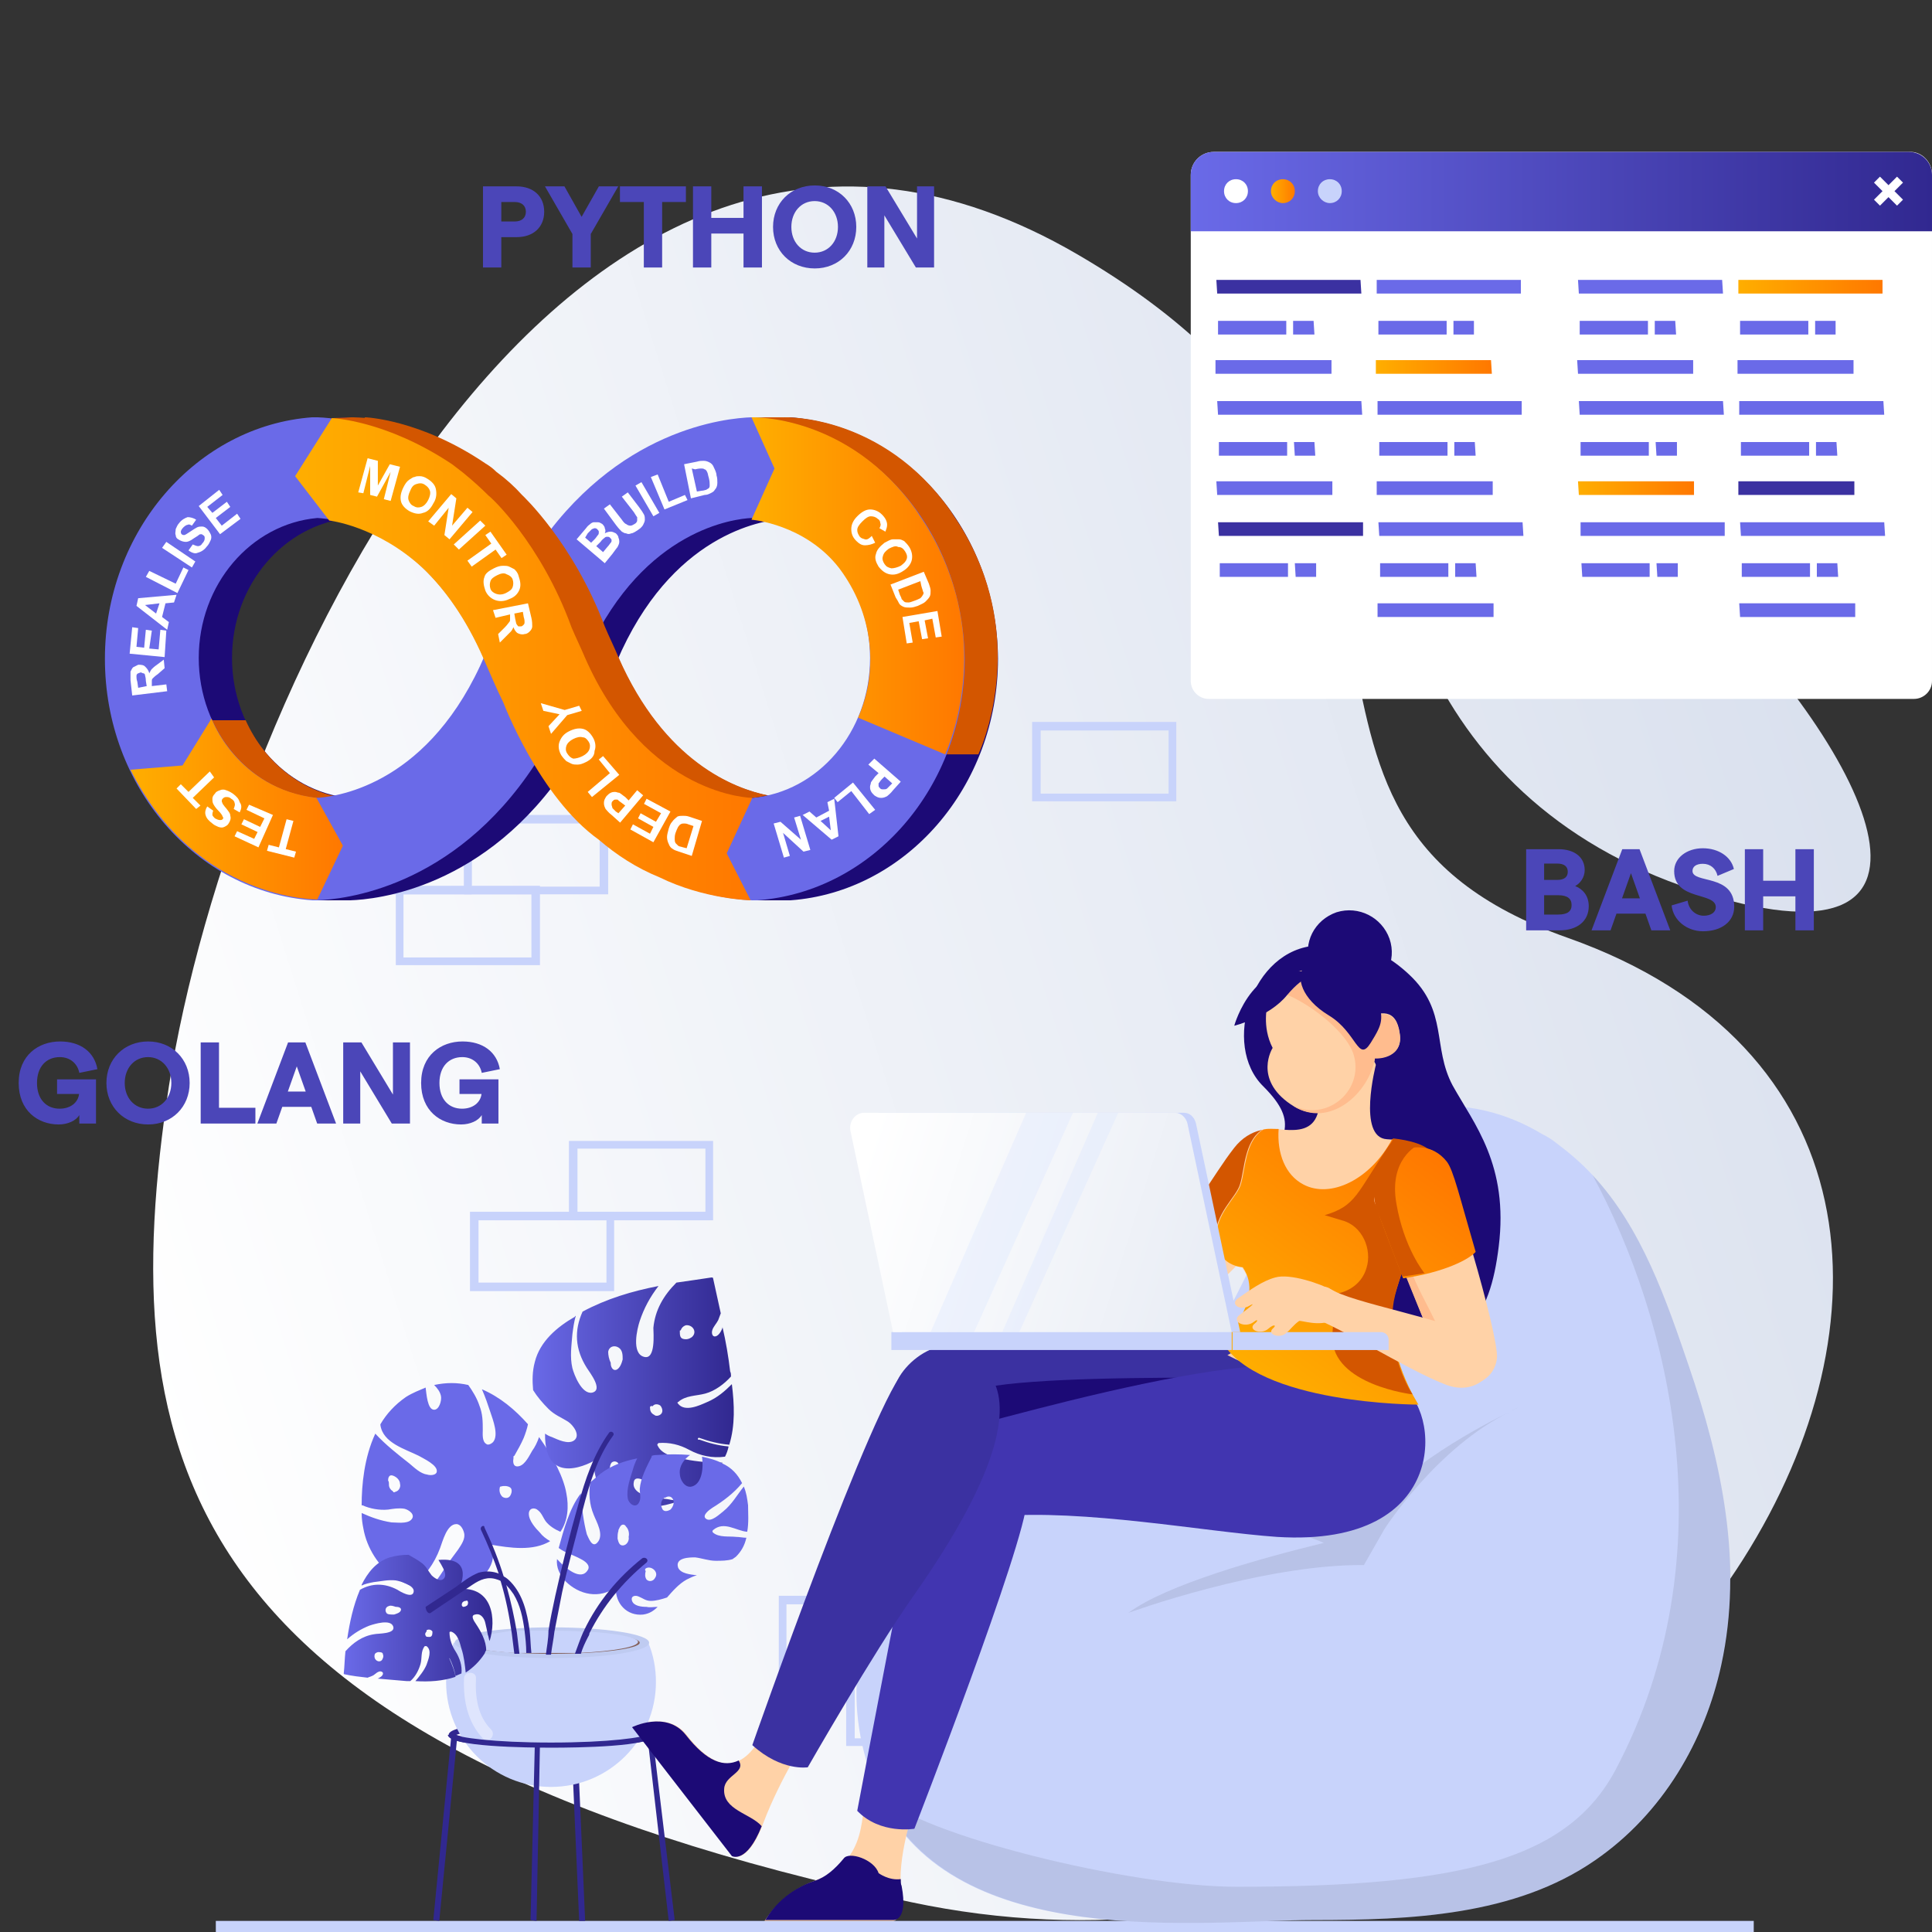 <svg width="650" height="650" viewBox="0 0 650 650" fill="none" xmlns="http://www.w3.org/2000/svg">
<rect x="0" y="0" width="650" height="650" fill="#333333" stroke="none"/>
<g clip-path="url(#clip0_1824_18720)">
<path d="M590.027 646.268H72.609V650.287H590.027V646.268Z" fill="#C8D3FB"/>
<path d="M56.822 365.482C77.485 232.553 192.849 -13.207 362.451 85.557C507.948 170.252 407.794 273.322 527.462 315.526C731.789 387.876 554.151 692.492 306.491 639.952C58.831 587.412 37.882 489.51 56.822 365.482Z" fill="url(#paint0_linear_1824_18720)"/>
<path d="M291.797 90V62.7H297.92L308.528 80.25V62.7H314.261V90H308.138L297.53 72.45V90H291.797Z" fill="#4B46B8"/>
<path d="M274.122 90.312C266.01 90.312 260.082 84.384 260.082 76.35C260.082 68.316 266.01 62.388 274.122 62.388C282.156 62.388 288.084 68.316 288.084 76.35C288.084 84.384 282.156 90.312 274.122 90.312ZM274.083 85.008C278.646 85.008 281.922 81.342 281.922 76.35C281.922 71.358 278.646 67.653 274.083 67.653C269.481 67.653 266.244 71.358 266.244 76.35C266.244 81.342 269.481 85.008 274.083 85.008Z" fill="#4B46B8"/>
<path d="M250.149 62.7H256.35V90H250.149V78.573H239.307V90H233.145V62.7H239.307V73.308H250.149V62.7Z" fill="#4B46B8"/>
<path d="M216.607 90V67.965H208.573V62.7H230.764V67.965H222.769V90H216.607Z" fill="#4B46B8"/>
<path d="M192.591 90V78.729L183.348 62.7H189.9L195.672 72.957L201.483 62.7H207.996L198.753 78.729V90H192.591Z" fill="#4B46B8"/>
<path d="M162.496 90V62.7H173.806C179.461 62.7 183.088 66.054 183.088 71.241C183.088 76.428 179.461 79.782 173.806 79.782H168.658V90H162.496ZM168.658 74.517H173.182C175.522 74.517 176.926 73.269 176.926 71.241C176.926 69.213 175.522 67.965 173.182 67.965H168.658V74.517Z" fill="#4B46B8"/>
<path d="M19.742 378.312C12.761 378.312 6.287 373.671 6.287 364.35C6.287 355.029 12.956 350.388 20.21 350.388C27.035 350.388 31.754 353.898 32.768 359.709L26.684 360.957C26.06 357.759 23.525 355.653 20.132 355.653C15.608 355.653 12.449 358.851 12.449 364.35C12.449 369.849 15.608 373.008 20.054 373.008C23.681 373.008 26.255 370.98 26.606 368.055H19.196V363.141H32.3V378H26.684V375.153C25.553 377.064 22.784 378.312 19.742 378.312ZM49.844 378.312C41.732 378.312 35.804 372.384 35.804 364.35C35.804 356.316 41.732 350.388 49.844 350.388C57.878 350.388 63.806 356.316 63.806 364.35C63.806 372.384 57.878 378.312 49.844 378.312ZM49.805 373.008C54.368 373.008 57.644 369.342 57.644 364.35C57.644 359.358 54.368 355.653 49.805 355.653C45.203 355.653 41.966 359.358 41.966 364.35C41.966 369.342 45.203 373.008 49.805 373.008ZM67.519 378V350.7H73.68V372.696H85.927V378H67.519ZM106.71 378L104.721 372.384H94.971L92.982 378H86.586L96.921 350.7H102.732L113.067 378H106.71ZM96.843 367.236H102.849L99.846 358.773L96.843 367.236ZM115.469 378V350.7H121.592L132.2 368.25V350.7H137.933V378H131.81L121.202 360.45V378H115.469ZM155.138 378.312C148.157 378.312 141.683 373.671 141.683 364.35C141.683 355.029 148.352 350.388 155.606 350.388C162.431 350.388 167.15 353.898 168.164 359.709L162.08 360.957C161.456 357.759 158.921 355.653 155.528 355.653C151.004 355.653 147.845 358.851 147.845 364.35C147.845 369.849 151.004 373.008 155.45 373.008C159.077 373.008 161.651 370.98 162.002 368.055H154.592V363.141H167.696V378H162.08V375.153C160.949 377.064 158.18 378.312 155.138 378.312Z" fill="#4B46B8"/>
<path d="M467.773 129.484C458.302 178.004 474.947 268.441 569.936 299.448C664.638 330.455 631.923 256.096 569.936 195.517C507.949 134.652 482.408 56.273 467.773 129.484Z" fill="url(#paint1_linear_1824_18720)"/>
<path d="M513.457 313V285.7H524.416C529.369 285.7 533.152 288.157 533.152 292.72C533.152 295.294 531.553 297.244 529.954 298.102C532.45 299.077 534.517 301.3 534.517 304.849C534.517 310.036 530.5 313 524.728 313H513.457ZM519.502 296.035H523.948C526.366 296.035 527.458 294.982 527.458 293.305C527.458 291.589 526.366 290.536 523.831 290.536H519.502V296.035ZM519.502 307.696H524.182C527.38 307.696 528.745 306.604 528.745 304.498C528.745 302.353 527.38 301.183 524.182 301.183H519.502V307.696ZM555.581 313L553.592 307.384H543.842L541.853 313H535.457L545.792 285.7H551.603L561.938 313H555.581ZM545.714 302.236H551.72L548.717 293.773L545.714 302.236ZM572.97 313.312C567.51 313.312 562.908 309.607 562.401 304.615L567.783 303.016C568.134 306.058 570.513 308.086 573.204 308.086C575.661 308.086 577.26 306.916 577.26 305.2C577.26 300.052 563.259 303.094 563.259 293.071C563.259 288.586 567.549 285.388 572.892 285.388C578.157 285.388 582.408 288.196 583.344 292.369L577.845 294.67C577.299 292.213 575.466 290.614 572.892 290.614C570.747 290.614 569.421 291.511 569.421 293.032C569.421 297.361 583.461 293.89 583.461 305.044C583.461 309.997 579.249 313.312 572.97 313.312ZM604.043 285.7H610.244V313H604.043V301.573H593.201V313H587.039V285.7H593.201V296.308H604.043V285.7Z" fill="#4B46B8"/>
<path d="M515.702 498.41H467.203V471.709H515.702V498.41ZM469.786 495.826H512.832V474.58H469.786V495.826Z" fill="#C8D3FB"/>
<path d="M548.991 522.239H500.492V495.538H548.991V522.239ZM503.075 519.655H546.121V498.409H503.075V519.655Z" fill="#C8D3FB"/>
<path d="M395.749 269.589H347.25V242.889H395.749V269.589ZM350.12 267.005H393.166V245.76H350.12V267.005Z" fill="#C8D3FB"/>
<path d="M310.514 563.582H262.016V536.882H310.514V563.582ZM264.598 560.998H307.645V539.753H264.598V560.998Z" fill="#C8D3FB"/>
<path d="M356.429 563.582H307.93V536.882H356.429V563.582ZM310.512 560.998H353.559V539.753H310.512V560.998Z" fill="#C8D3FB"/>
<path d="M333.473 587.411H284.688V560.711H333.186V587.411H333.473ZM287.557 584.828H330.604V563.582H287.557V584.828Z" fill="#C8D3FB"/>
<path d="M239.913 410.556H191.414V383.856H239.913V410.556ZM194.284 407.685H237.33V386.44H194.284V407.685Z" fill="#C8D3FB"/>
<path d="M206.624 434.385H158.125V407.685H206.624V434.385ZM160.995 431.514H204.041V410.556H160.995V431.514Z" fill="#C8D3FB"/>
<path d="M158.702 300.883H110.203V274.183H158.702V300.883ZM113.073 298.299H156.119V277.054H113.073V298.299Z" fill="#C8D3FB"/>
<path d="M204.616 300.883H156.117V274.183H204.616V300.883ZM158.7 298.299H201.746V277.054H158.7V298.299Z" fill="#C8D3FB"/>
<path d="M181.663 324.712H133.164V298.012H181.663V324.712ZM135.747 322.129H178.793V300.883H135.747V322.129Z" fill="#C8D3FB"/>
<path d="M649.999 58.569V229.108C649.999 232.553 647.129 235.137 643.973 235.137H406.644C403.2 235.137 400.617 232.266 400.617 229.108V58.856C400.617 54.55 404.061 51.104 408.366 51.104H642.251C646.555 50.817 649.999 54.55 649.999 58.569Z" fill="white"/>
<path d="M649.999 77.805H400.617V58.856C400.617 54.55 404.061 51.105 408.366 51.105H642.251C646.555 51.105 649.999 54.55 649.999 58.856V77.805Z" fill="url(#paint2_linear_1824_18720)"/>
<path d="M443.383 64.311C443.383 62.015 445.105 60.292 447.4 60.292C449.696 60.292 451.418 62.015 451.418 64.311C451.418 66.608 449.696 68.331 447.4 68.331C445.392 68.331 443.383 66.608 443.383 64.311Z" fill="#C8D3FB"/>
<path d="M427.594 64.311C427.594 62.015 429.316 60.292 431.611 60.292C433.907 60.292 435.629 62.015 435.629 64.311C435.629 66.608 433.907 68.331 431.611 68.331C429.603 68.331 427.594 66.608 427.594 64.311Z" fill="url(#paint3_linear_1824_18720)"/>
<path d="M411.812 64.311C411.812 62.015 413.534 60.292 415.83 60.292C418.126 60.292 419.848 62.015 419.848 64.311C419.848 66.608 418.126 68.331 415.83 68.331C413.534 68.331 411.812 66.608 411.812 64.311Z" fill="white"/>
<path d="M630.484 61.44L632.493 59.431L635.363 62.302L638.233 59.431L640.242 61.44L637.372 64.311L640.242 67.182L638.233 69.192L635.363 66.321L632.493 69.192L630.484 67.182L633.354 64.311L630.484 61.44Z" fill="white"/>
<path d="M502.49 207.575V202.981H463.461V207.575H502.49Z" fill="#6A6AE8"/>
<path d="M433.333 194.082V189.488H410.375V194.082H433.333Z" fill="#6A6AE8"/>
<path d="M458.583 180.301V175.707H409.797L410.084 180.301H458.583Z" fill="#3B31A1"/>
<path d="M448.255 166.519V161.926H409.227L409.514 166.519H448.255Z" fill="#6A6AE8"/>
<path d="M442.799 194.082V189.488H435.625L435.912 194.082H442.799Z" fill="#6A6AE8"/>
<path d="M487.278 194.082V189.488H464.32V194.082H487.278Z" fill="#6A6AE8"/>
<path d="M512.536 180.301L512.249 175.707H463.75L464.037 180.301H512.536Z" fill="#6A6AE8"/>
<path d="M502.208 166.519V161.926H463.18V166.519H502.208Z" fill="#6A6AE8"/>
<path d="M496.753 194.082L496.466 189.488H489.578V194.082H496.753Z" fill="#6A6AE8"/>
<path d="M433.044 153.313V148.72H410.086V153.313H433.044Z" fill="#6A6AE8"/>
<path d="M458.294 139.532L458.007 134.938H409.508L409.795 139.532H458.294Z" fill="#6A6AE8"/>
<path d="M447.966 125.751V121.157H408.938V125.751H447.966Z" fill="#6A6AE8"/>
<path d="M442.51 153.313L442.223 148.72H435.336L435.623 153.313H442.51Z" fill="#6A6AE8"/>
<path d="M486.997 153.313V148.72H464.039V153.313H486.997Z" fill="#6A6AE8"/>
<path d="M511.96 139.532V134.938H463.461V139.532H511.96Z" fill="#6A6AE8"/>
<path d="M501.919 125.751L501.632 121.157H462.891V125.751H501.919Z" fill="url(#paint4_linear_1824_18720)"/>
<path d="M496.463 153.313L496.176 148.72H489.289V153.313H496.463Z" fill="#6A6AE8"/>
<path d="M432.755 112.545V107.951H409.797V112.545H432.755Z" fill="#6A6AE8"/>
<path d="M458.012 98.764L457.725 94.17H409.227L409.514 98.764H458.012Z" fill="#3B31A1"/>
<path d="M442.229 112.545L441.942 107.951H435.055V112.545H442.229Z" fill="#6A6AE8"/>
<path d="M486.708 112.545V107.951H463.75V112.545H486.708Z" fill="#6A6AE8"/>
<path d="M511.679 98.764V94.17H463.18V98.764H511.679Z" fill="#6A6AE8"/>
<path d="M495.887 112.545V107.951H489V112.545H495.887Z" fill="#6A6AE8"/>
<path d="M624.169 207.575V202.981H585.141L585.428 207.575H624.169Z" fill="#6A6AE8"/>
<path d="M555.005 194.082V189.488H532.047L532.334 194.082H555.005Z" fill="#6A6AE8"/>
<path d="M580.264 180.301V175.707H531.766V180.301H580.264Z" fill="#6A6AE8"/>
<path d="M569.927 166.519V161.926H530.898L531.185 166.519H569.927Z" fill="url(#paint5_linear_1824_18720)"/>
<path d="M564.479 194.082V189.488H557.305L557.592 194.082H564.479Z" fill="#6A6AE8"/>
<path d="M608.958 194.082V189.488H586V194.082H608.958Z" fill="#6A6AE8"/>
<path d="M634.216 180.301L633.929 175.707H585.43L585.717 180.301H634.216Z" fill="#6A6AE8"/>
<path d="M623.88 166.519V161.926H584.852V166.519H623.88Z" fill="#3B31A1"/>
<path d="M618.432 194.082L618.145 189.488H611.258V194.082H618.432Z" fill="#6A6AE8"/>
<path d="M554.724 153.313V148.72H531.766V153.313H554.724Z" fill="#6A6AE8"/>
<path d="M579.973 139.532L579.686 134.938H531.188L531.474 139.532H579.973Z" fill="#6A6AE8"/>
<path d="M569.646 125.751V121.157H530.617L530.904 125.751H569.646Z" fill="#6A6AE8"/>
<path d="M564.19 153.313V148.72H557.016L557.303 153.313H564.19Z" fill="#6A6AE8"/>
<path d="M608.669 153.313V148.72H585.711V153.313H608.669Z" fill="#6A6AE8"/>
<path d="M633.926 139.532L633.64 134.938H585.141V139.532H633.926Z" fill="#6A6AE8"/>
<path d="M623.599 125.751V121.157H584.57V125.751H623.599Z" fill="#6A6AE8"/>
<path d="M618.143 153.313L617.856 148.72H610.969V153.313H618.143Z" fill="#6A6AE8"/>
<path d="M554.435 112.545V107.951H531.477V112.545H554.435Z" fill="#6A6AE8"/>
<path d="M579.684 98.764L579.397 94.17H530.898L531.185 98.764H579.684Z" fill="#6A6AE8"/>
<path d="M563.901 112.545L563.614 107.951H556.727V112.545H563.901Z" fill="#6A6AE8"/>
<path d="M608.388 112.545V107.951H585.43V112.545H608.388Z" fill="#6A6AE8"/>
<path d="M633.35 98.764V94.17H584.852V98.764H633.35Z" fill="url(#paint6_linear_1824_18720)"/>
<path d="M617.567 112.545V107.951H610.68V112.545H617.567Z" fill="#6A6AE8"/>
<path d="M194.856 646.267H196.865L194.282 586.837L192.273 587.124L194.856 646.267Z" fill="#312890"/>
<path d="M150.945 583.679C150.945 579.659 177.347 579.372 185.382 579.372C193.418 579.372 219.819 579.659 219.819 583.679C219.819 587.698 193.418 587.985 185.382 587.985C177.347 587.985 150.945 587.698 150.945 583.679ZM185.669 581.095C167.877 581.095 156.398 582.53 153.528 583.679C156.398 584.827 167.877 586.263 185.669 586.263C203.462 586.263 214.941 584.827 217.811 583.679C214.941 582.53 203.462 581.095 185.669 581.095Z" fill="#312890"/>
<path d="M218.099 552.672C219.821 556.691 220.682 561.285 220.682 565.879C220.682 585.402 204.898 601.192 185.384 601.192C165.87 601.192 150.086 585.402 150.086 565.879C150.086 561.285 150.947 556.691 152.669 552.672H218.099Z" fill="#C8D3FB"/>
<path d="M152.953 552.672C152.953 555.543 167.589 557.84 185.668 557.84C203.748 557.84 218.384 555.543 218.384 552.672C218.384 549.801 203.748 547.504 185.668 547.504C167.589 547.504 152.953 549.801 152.953 552.672Z" fill="#BFCBF1"/>
<path d="M156.109 552.672C156.109 554.682 169.31 556.404 185.668 556.404C202.025 556.404 215.226 554.682 215.226 552.672C215.226 550.662 202.025 548.939 185.668 548.939C169.31 548.939 156.109 550.662 156.109 552.672Z" fill="#835F59"/>
<path opacity="0.42" d="M156.113 564.73C156.113 562.146 160.418 562.146 160.131 564.73C159.844 571.046 160.705 577.362 165.296 581.956C167.018 583.966 164.148 586.837 162.426 584.827C157.261 579.372 155.826 571.907 156.113 564.73Z" fill="white"/>
<path d="M185.667 587.985C193.703 587.985 220.104 587.698 220.104 583.679H218.096C218.096 583.392 218.096 583.392 218.096 583.392C216.948 584.54 204.895 586.263 185.38 586.263C165.866 586.263 153.813 584.54 152.665 583.392V583.679H150.656C150.943 587.698 177.345 587.985 185.667 587.985Z" fill="#312890"/>
<path d="M224.987 646.267L226.996 645.98L219.534 583.966L217.812 584.253L224.987 646.267Z" fill="#312890"/>
<path d="M147.79 646.267L153.817 584.54L151.808 584.253L145.781 645.98L147.79 646.267Z" fill="#312890"/>
<path d="M180.509 646.267L181.657 587.124L179.935 586.837L178.5 645.98L180.509 646.267Z" fill="#312890"/>
<path d="M156.109 552.672C156.109 554.107 163.284 555.543 173.328 556.117C173.902 556.117 174.476 556.117 175.05 556.117C175.911 556.117 176.772 556.117 177.633 556.117C178.207 556.117 178.78 556.117 179.354 556.117C180.789 556.117 181.937 556.117 183.372 556.117C183.946 556.117 184.52 556.117 185.094 556.117C187.964 556.117 190.546 556.117 192.842 556.117C193.416 556.117 193.99 556.117 194.851 556.117C206.33 555.543 214.652 554.107 214.652 552.385C214.652 550.949 207.765 549.514 197.721 548.939C197.147 548.939 196.286 548.939 195.712 548.939C192.842 548.652 189.399 548.652 186.242 548.652H184.52C182.511 548.652 180.502 548.652 178.493 548.652C177.92 548.652 177.346 548.652 176.772 548.652C175.911 548.652 174.763 548.652 173.902 548.652C173.328 548.652 172.754 548.652 172.18 548.652C162.71 550.088 156.109 551.236 156.109 552.672Z" fill="#C8D3FB"/>
<path d="M185.093 518.507C183.659 517.646 182.511 516.784 181.65 515.636C180.215 514.201 177.919 511.617 177.919 509.32C177.919 507.31 179.928 507.023 181.076 508.171C182.224 509.033 182.798 510.755 183.659 511.904C184.807 513.339 186.528 514.488 188.537 515.349C191.12 511.617 191.407 506.736 190.546 502.429C189.685 497.261 186.241 490.371 181.363 483.48C180.789 485.203 179.928 486.926 179.067 488.074C178.206 489.51 176.771 492.668 174.762 493.242C172.754 493.816 172.467 492.094 172.754 490.658V490.371V490.084C172.754 490.084 172.754 489.797 173.041 489.797C174.188 487.787 175.336 485.777 176.197 483.768C176.771 482.332 177.345 480.609 177.632 479.174C173.327 474.293 168.162 469.987 162.135 467.403C163.283 469.987 164.144 472.571 165.005 475.155C165.866 477.738 167.875 482.906 165.866 485.203C165.292 485.777 164.144 486.352 163.57 485.777C162.135 484.916 162.422 482.332 162.422 481.184C162.422 478.313 162.422 475.729 161.275 472.858C160.414 470.274 158.979 467.977 157.544 465.967C153.813 465.106 150.082 465.106 146.065 465.967C147.213 467.116 148.074 468.264 148.361 469.7C148.648 471.135 147.787 474.293 146.065 474.293C143.769 474.293 143.482 468.838 143.195 466.829C141.186 467.69 138.89 468.551 136.595 469.987C132.864 472.571 129.994 475.729 127.985 479.174C127.985 479.174 127.985 479.174 127.985 479.461C128.846 485.49 136.308 487.5 140.899 489.797C142.334 490.658 147.5 492.955 146.926 495.252C146.639 496.4 144.63 496.4 143.769 496.113C141.473 495.826 139.464 493.816 137.743 492.381C133.725 489.223 129.707 486.064 126.263 482.332C122.533 490.371 121.672 499.558 121.672 506.449H121.959C124.542 507.597 127.698 508.171 130.568 507.884C132.29 507.597 134.299 507.31 136.021 507.597C137.456 507.884 140.038 509.607 138.316 511.329C136.882 512.765 133.438 512.191 131.716 512.191C127.985 511.617 124.829 510.468 121.672 509.033C121.672 511.042 121.959 512.765 122.246 514.201C123.394 520.804 127.411 527.12 132.864 530.852C134.873 532.001 136.882 533.149 138.89 533.723C142.908 530.278 146.065 526.259 148.074 520.804C148.935 518.507 150.369 512.765 153.526 512.765C154.961 512.765 155.822 514.488 156.109 515.636C156.683 517.646 155.248 519.655 154.1 521.378C152.378 523.675 150.656 525.972 149.222 528.269C147.787 530.565 146.065 532.862 144.343 534.872C148.361 535.446 152.378 535.159 156.109 534.011C162.135 532.288 168.162 525.972 165.005 519.655C171.606 520.804 179.354 521.952 185.093 518.507ZM133.151 501.855C132.577 502.142 132.29 502.142 132.29 501.855L132.003 501.568C131.429 501.281 130.855 500.42 130.855 499.558C130.855 499.271 130.855 499.271 130.855 499.271C130.855 498.984 130.855 498.41 130.568 498.123C130.568 497.261 130.855 496.113 132.003 496.4C133.151 496.687 134.586 497.836 134.586 499.271C134.873 500.132 134.299 501.568 133.151 501.855ZM171.606 503.291C171.032 504.152 169.884 504.152 169.023 503.578C168.162 502.716 167.875 501.568 168.162 500.42C168.162 500.132 168.449 500.132 168.449 500.132C169.31 499.845 170.745 499.845 171.606 500.42C172.467 500.994 172.18 502.429 171.606 503.291Z" fill="#6A6AE8"/>
<path d="M235.319 483.767C238.476 484.916 241.92 485.777 245.364 486.064C247.372 479.461 247.085 472.57 246.224 465.68C243.929 467.977 241.346 470.273 237.902 471.709C235.319 472.857 230.441 475.154 228.145 472.283C227.858 471.996 227.858 471.709 228.145 471.709C230.728 469.412 234.171 469.699 237.328 468.838C240.485 467.977 243.642 465.68 245.937 463.096C245.937 462.522 245.937 461.947 245.651 461.373C245.077 456.493 244.216 451.325 243.068 446.444V446.731C242.781 447.592 241.92 449.315 240.772 449.602C239.624 449.889 239.337 448.454 239.624 447.592C239.911 446.444 241.059 445.296 241.633 444.147C241.92 443.286 242.207 442.712 242.494 441.85C241.633 437.831 240.772 434.099 239.911 430.079C239.911 429.792 239.624 429.792 239.337 429.792C235.606 430.366 231.589 430.94 227.571 431.515C223.266 435.821 220.397 440.702 219.823 446.731C219.823 448.454 220.684 457.641 216.666 456.493C212.361 455.344 214.37 447.018 215.231 444.434C216.666 440.128 218.675 436.395 221.545 432.663C212.648 434.386 204.039 436.97 196.004 441.276C193.134 447.592 193.421 453.909 197.439 460.225C198.3 461.66 203.178 467.69 199.16 468.551C195.717 469.125 193.134 462.522 192.56 460.225C191.699 456.493 192.273 452.76 192.56 449.028C192.847 446.731 193.134 444.721 193.708 442.712C193.708 442.712 193.421 442.712 193.421 442.999C187.394 446.444 181.655 451.325 179.933 458.215C179.072 461.373 179.072 464.531 179.359 467.69C180.794 469.986 182.516 471.996 184.525 474.006C186.534 476.016 188.829 476.877 191.125 478.312C192.847 479.461 195.43 482.906 193.134 484.629C191.125 486.064 187.681 484.341 185.673 483.48C184.812 483.193 184.238 482.906 183.377 482.332C183.09 501.281 199.734 491.519 199.734 491.519C199.734 509.032 217.527 509.032 228.432 505.013C227.284 504.726 226.136 504.726 224.988 504.439C222.692 504.152 220.684 503.864 218.388 503.577C216.092 503.003 212.648 501.568 213.222 498.697C213.509 496.113 216.953 498.122 218.388 498.984C222.692 501.281 227.571 503.577 232.45 503.29C233.024 503.003 233.598 502.716 233.885 502.429C237.615 499.845 240.772 496.113 243.068 492.093C238.763 492.093 234.745 491.806 230.441 490.945C227.284 490.371 222.692 489.509 221.258 486.351C220.971 486.064 221.258 485.777 221.545 485.49C225.275 485.203 228.719 486.064 231.876 487.787C235.606 489.796 239.624 490.658 243.929 490.083C244.503 488.935 244.79 488.074 245.077 486.925C245.077 486.925 245.077 486.925 245.077 486.638C241.633 486.351 238.476 485.49 235.319 484.341C234.458 484.629 234.745 483.48 235.319 483.767ZM228.719 447.879C228.719 447.592 228.719 447.592 229.006 447.592C229.293 446.731 229.867 446.157 230.728 445.87C233.024 445.583 234.745 448.167 232.737 449.889C231.876 450.463 231.015 450.75 229.867 450.463C228.719 450.176 228.719 449.028 228.719 447.879ZM207.483 494.677C206.909 495.251 205.761 495.251 205.187 494.677C204.9 494.39 204.9 494.103 205.187 493.816C205.187 493.242 205.474 492.38 205.761 492.093C206.335 491.519 207.483 491.519 208.057 492.38C208.344 493.242 208.057 494.103 207.483 494.677ZM209.492 457.354C209.205 458.502 208.631 460.225 207.483 460.799C206.048 461.373 205.474 459.651 205.474 458.789V458.502C204.9 457.354 204.613 455.918 204.613 454.77C204.9 453.047 206.622 452.473 208.057 453.334C209.492 454.196 209.492 455.918 209.492 457.354ZM222.405 475.728C221.832 476.303 220.684 476.59 220.11 476.015C218.962 475.441 218.675 474.58 218.675 473.432C218.675 473.144 219.249 472.857 219.536 473.144C220.11 472.283 221.258 472.283 222.119 472.857C222.692 473.432 223.266 474.867 222.405 475.728Z" fill="url(#paint7_linear_1824_18720)"/>
<path d="M151.233 558.127C152.094 560.137 152.955 562.146 153.242 564.156C148.938 565.592 144.346 565.879 139.754 565.592C141.189 563.869 142.624 562.146 143.485 560.137C144.059 558.414 145.494 555.256 143.485 553.82C143.485 553.82 143.198 553.82 142.911 553.82C141.476 555.543 142.05 557.84 141.476 559.849C140.902 561.859 139.754 564.156 138.033 565.592C137.746 565.592 137.172 565.592 136.885 565.592C133.441 565.304 130.284 565.017 126.84 564.73C126.84 564.73 126.84 564.73 127.127 564.73C127.701 564.443 128.849 563.869 128.849 563.008C128.849 562.433 127.988 562.146 127.414 562.433C126.554 562.72 125.98 563.582 125.119 563.869C124.545 564.156 124.258 564.156 123.684 564.443C121.101 564.156 118.518 563.869 115.935 563.295C115.648 563.295 115.648 563.008 115.648 563.008C115.935 560.424 115.935 558.127 116.222 555.543C118.805 552.672 121.962 550.375 125.98 549.801C127.127 549.514 133.154 549.801 132.293 547.217C131.432 544.633 125.98 546.356 124.258 546.93C121.388 548.078 119.092 549.514 116.796 551.524C117.657 545.781 118.805 540.327 121.101 534.872C125.119 532.575 129.423 532.575 133.728 534.872C134.589 535.446 138.893 538.03 139.18 535.446C139.467 533.436 134.876 532.001 133.154 531.713C130.571 531.426 128.275 532.001 125.693 532.288C124.258 532.575 122.823 532.862 121.675 533.436C121.675 533.436 121.675 533.436 121.675 533.149C123.684 529.129 126.554 525.397 131.145 523.962C133.154 523.387 135.163 523.1 137.459 523.1C138.893 523.962 140.615 524.823 142.05 525.971C143.485 527.12 144.059 528.555 145.207 529.991C146.068 530.852 148.364 532.575 149.512 530.852C150.372 529.417 148.938 527.407 148.364 526.258C148.077 525.684 147.79 525.397 147.503 524.823C160.13 523.675 154.39 534.584 154.39 534.584C165.869 533.723 167.017 544.92 164.721 552.098C164.434 551.524 164.434 550.662 164.147 550.088C163.86 548.652 163.573 547.217 163.286 546.069C162.999 544.633 161.852 542.623 159.843 543.198C158.121 543.485 159.556 545.494 160.13 546.356C161.852 548.94 163.573 552.098 163.573 555.256C163.286 555.543 163.286 555.83 162.999 556.404C161.278 558.988 159.269 560.998 156.686 562.72C156.399 560.137 156.112 557.266 155.251 554.682C154.677 552.672 154.103 549.801 151.807 548.94C151.52 548.94 151.233 548.94 151.233 549.227C151.233 551.524 152.094 553.82 153.242 555.543C154.677 557.84 155.538 560.424 155.251 563.008C154.677 563.295 153.816 563.582 153.242 563.869C152.955 561.859 152.094 559.562 151.233 557.84C151.807 557.553 150.946 557.84 151.233 558.127ZM127.127 555.83C126.267 556.117 125.98 556.404 125.98 557.266C125.98 558.701 127.701 559.562 128.562 558.414C128.849 557.84 129.136 557.266 128.849 556.691C128.849 555.83 127.988 555.83 127.127 555.83ZM157.26 540.039C157.547 539.465 157.547 538.891 157.26 538.604C156.973 538.317 156.973 538.604 156.686 538.604C156.112 538.604 155.825 538.891 155.538 539.178C155.251 539.752 155.251 540.327 155.825 540.614C156.399 540.614 156.973 540.327 157.26 540.039ZM132.58 543.198C133.441 542.91 134.589 542.623 134.876 541.762C135.163 540.901 134.015 540.614 133.441 540.614C133.441 540.614 133.441 540.614 133.154 540.614C132.293 540.327 131.432 540.039 130.858 540.326C129.71 540.614 129.423 541.762 129.997 542.623C130.284 543.198 131.432 543.198 132.58 543.198ZM145.207 550.375C145.494 550.088 145.494 549.227 145.494 548.94C145.207 548.365 144.346 548.078 143.772 548.365C143.485 548.365 143.485 548.652 143.485 548.94C142.911 549.514 142.911 550.088 143.485 550.662C143.772 550.662 144.92 550.949 145.207 550.375Z" fill="url(#paint8_linear_1824_18720)"/>
<path d="M251.104 517.358C249.956 517.358 248.808 517.071 247.66 517.071C245.364 516.784 241.921 517.358 239.912 515.636C239.625 515.349 239.625 515.061 239.912 514.774C243.642 511.616 247.66 515.061 251.391 515.348C251.965 512.19 251.678 509.032 251.678 506.448C251.391 504.151 251.104 502.142 250.243 500.132C247.947 503.003 246.225 506.161 243.355 508.458C242.208 509.319 239.338 512.19 237.616 511.042C235.894 509.894 238.764 507.884 239.625 507.31C243.355 505.013 246.799 502.429 249.669 498.984C248.234 496.113 246.225 493.816 243.068 492.38C241.06 491.232 238.764 490.658 236.181 490.083C236.755 493.816 236.181 499.271 232.737 500.132C230.442 500.706 228.72 497.835 228.72 495.826C228.433 493.242 230.155 490.945 232.163 489.509C228.433 489.222 224.702 489.222 221.258 489.509C220.684 489.509 220.11 489.509 219.249 489.796C219.249 489.796 219.249 489.796 219.249 490.083C217.528 493.529 215.519 497.261 215.232 500.993C215.232 502.429 215.806 504.152 214.945 505.587C213.797 507.597 211.501 505.874 211.214 504.152C210.64 500.993 212.075 497.261 212.936 494.39C213.223 493.242 213.797 491.806 214.371 490.658C210.066 491.519 205.762 492.954 202.031 495.826C200.883 496.687 199.735 497.835 198.587 498.697C198.013 502.429 198.3 506.161 199.735 509.606C200.596 511.903 203.466 516.497 200.883 519.081C199.161 520.803 198.013 517.358 197.439 516.21C196.291 511.903 195.717 507.023 195.431 502.429C193.422 505.013 191.987 508.171 190.839 511.329C189.691 514.487 188.83 517.645 187.969 520.803C190.265 522.526 192.848 523.1 195.431 524.536C196.578 525.11 198.874 526.545 197.726 528.268C195.431 532 190.265 527.694 187.395 524.536C187.108 527.407 188.256 529.704 190.265 532C194.857 536.594 201.744 538.03 207.197 534.01C206.91 539.465 210.927 543.772 216.38 543.197C218.389 542.91 219.823 542.049 221.258 540.614C220.11 540.614 218.676 540.901 217.528 540.614C215.806 540.614 213.223 540.326 212.649 538.604C212.075 536.881 213.797 536.594 214.945 537.168C216.38 537.743 217.241 538.604 218.963 538.604C220.684 538.604 222.693 538.03 224.415 537.455C226.424 535.159 228.433 532.862 231.015 531.426C232.163 530.852 233.311 530.278 234.459 529.991C232.163 529.704 229.007 529.417 228.146 527.407C226.998 523.962 232.163 523.962 233.885 523.962C236.181 524.249 238.477 525.11 240.773 525.11C242.781 525.11 244.79 525.11 246.512 524.536C246.799 524.249 247.373 523.962 247.66 523.674C249.382 521.952 250.53 519.942 251.104 517.358ZM209.492 519.942C208.344 519.942 208.057 518.794 207.77 517.645C207.77 516.784 207.77 515.923 208.057 515.061V514.774C208.344 514.2 208.631 513.339 209.205 513.052C209.779 512.765 210.353 513.052 210.64 513.626C211.501 514.487 211.788 515.923 211.501 517.071C211.788 518.22 210.927 519.942 209.492 519.942ZM222.693 507.31C222.119 506.161 222.406 504.726 223.554 503.864H223.841C224.702 503.29 225.85 503.29 226.424 504.439C226.998 505.587 226.424 507.023 225.563 507.884C224.128 508.745 222.98 508.458 222.693 507.31ZM220.397 530.852C219.823 532 218.389 532.288 217.528 531.426C216.954 530.565 216.954 529.704 217.241 528.555C216.954 528.268 216.954 527.981 217.241 527.694C218.963 526.545 221.832 528.842 220.397 530.852Z" fill="#6A6AE8"/>
<path d="M193.422 556.405C193.996 556.405 194.57 556.405 195.431 556.405C196.005 554.395 196.866 552.672 197.727 550.95C198.013 550.376 198.3 550.088 198.3 549.514C202.892 540.327 209.493 532.288 217.528 525.685C218.389 524.823 217.241 523.675 216.093 524.249C207.771 530.853 201.17 538.891 196.579 548.366C196.579 548.653 196.292 548.94 196.292 548.94C195.144 551.524 194.283 554.108 193.422 556.405Z" fill="#312890"/>
<path d="M183.664 556.691C184.238 556.691 184.812 556.691 185.386 556.691C185.673 554.107 186.247 551.523 186.534 548.939C187.395 544.633 188.256 540.039 189.117 535.732C191.125 526.545 193.708 517.358 196.004 508.171C198.3 499.27 200.883 490.37 206.335 482.906C206.909 482.044 205.474 481.183 204.9 482.044C199.735 489.222 196.865 497.835 194.569 506.161C191.699 516.209 189.117 526.545 186.821 536.881C185.96 540.9 185.099 544.92 184.525 548.652C184.525 551.523 183.951 554.107 183.664 556.691Z" fill="#312890"/>
<path d="M161.852 514.775C164.147 519.655 166.156 524.536 167.878 529.704C168.165 530.565 168.452 531.14 168.452 532.001C170.174 537.743 171.322 543.485 172.183 549.514C172.47 551.811 172.757 554.108 173.044 556.405C173.618 556.405 174.191 556.405 174.765 556.405C174.478 554.108 174.191 551.524 173.904 549.227C173.044 544.059 171.896 538.891 170.461 533.723C170.174 532.862 169.887 531.714 169.6 530.852C167.878 525.11 165.582 519.368 162.999 513.913C162.999 512.765 161.278 513.626 161.852 514.775Z" fill="#312890"/>
<path d="M144.917 542.624C149.509 539.466 154.387 536.307 158.979 533.149C161.562 531.427 164.145 530.278 167.301 531.427C167.588 531.427 167.875 531.714 168.162 531.714C169.023 532.288 169.884 532.862 170.458 533.436C171.319 534.298 172.18 535.446 172.754 536.307C175.05 540.04 175.911 544.346 176.484 548.653C176.771 550.95 177.058 553.534 177.058 556.117C177.632 556.117 178.206 556.117 178.78 556.117C178.493 553.534 178.493 551.237 178.206 548.653C177.345 542.337 175.911 536.595 171.893 532.288C171.032 531.427 170.458 530.852 169.31 530.278C168.736 529.704 167.875 529.417 167.014 529.13C165.005 528.556 162.997 528.556 160.988 529.13C158.118 530.278 155.535 532.288 153.239 534.011C149.796 536.307 146.639 538.317 143.195 540.614C143.195 541.762 144.056 543.198 144.917 542.624Z" fill="#312890"/>
<path d="M265.742 140.393C265.742 140.393 265.168 140.393 264.307 140.393C255.984 140.68 218.678 144.125 191.128 186.042C163.578 144.125 126.271 140.68 117.949 140.393H116.227C77.486 143.264 46.492 178.577 46.492 221.643C46.492 264.708 77.199 300.022 116.227 302.893H117.949C126.271 302.605 163.578 299.16 191.128 257.243C218.391 299.16 255.697 302.605 264.307 302.893H266.029C304.77 300.022 335.764 264.708 335.764 221.643C335.477 178.577 304.483 143.264 265.742 140.393ZM172.761 223.939C153.534 265.569 122.828 268.44 117.662 268.44C95.565 266.431 78.059 246.046 78.059 221.355C78.059 196.665 95.565 176.28 117.949 174.271C123.689 174.558 153.821 178.003 172.761 218.772L173.909 221.355L172.761 223.939ZM264.307 268.44C259.141 268.153 228.435 265.282 209.207 223.939L208.059 221.355L209.207 218.772C228.148 178.29 258.28 174.845 264.02 174.558C286.404 176.567 303.909 196.952 303.909 221.643C303.909 246.333 286.404 266.431 264.307 268.44Z" fill="#1C0A76"/>
<path d="M252.828 302.892H264.594L264.02 298.586L255.124 297.725L252.828 302.892Z" fill="#1C0A76"/>
<path d="M106.754 302.892H117.372L117.659 298.586L103.023 296.002L106.754 302.892Z" fill="#1C0A76"/>
<path d="M141.762 262.986L139.466 262.125C128.848 267.867 120.239 268.441 117.943 268.728C102.446 267.292 89.246 256.957 82.645 242.314H71.453V264.708L76.906 279.638C76.906 279.638 121.674 289.973 122.248 289.973C122.822 289.973 141.762 262.986 141.762 262.986Z" fill="#D35600"/>
<path d="M331.168 193.794C329.446 188.913 327.15 183.745 324.281 178.864C322.846 176.281 321.124 173.984 319.689 171.687C296.731 139.244 264.016 140.393 264.016 140.393L271.764 157.619L264.016 174.845C264.016 174.845 282.095 176.281 293.574 191.21C304.766 206.139 307.062 225.088 299.888 241.453L317.967 253.798H329.159C329.159 253.798 342.36 226.236 331.168 193.794Z" fill="#D35600"/>
<path d="M252.828 140.393H264.02L268.038 143.838L263.446 145.848L258.281 143.838L252.828 140.393Z" fill="#D35600"/>
<path d="M254.259 140.393C254.259 140.393 253.685 140.393 252.824 140.393C244.502 140.68 207.195 144.125 179.646 186.042C152.383 144.125 115.076 140.68 106.754 140.393H105.032C66.29 143.264 35.297 178.577 35.297 221.643C35.297 264.708 66.003 300.022 105.032 302.893H106.754C115.076 302.605 152.383 299.16 179.933 257.243C207.195 299.16 244.502 302.605 253.111 302.893H254.833C293.575 300.022 324.568 264.708 324.568 221.643C323.994 178.577 293.288 143.264 254.259 140.393ZM161.566 223.939C142.339 265.282 111.632 268.153 106.467 268.44C84.37 266.431 66.864 246.046 66.864 221.355C66.864 196.665 84.37 176.28 106.754 174.271C112.493 174.558 142.626 178.003 161.566 218.772L162.714 221.355L161.566 223.939ZM253.111 268.44C247.946 268.44 217.239 265.569 198.012 223.939L196.864 221.355L198.012 218.772C216.952 178.003 247.085 174.558 252.824 174.271C275.209 176.28 292.714 196.665 292.714 221.355C292.714 246.333 275.209 266.431 253.111 268.44Z" fill="#6A6AE8"/>
<path d="M258.277 267.579C255.981 268.153 253.111 268.44 253.111 268.44L246.511 272.173L234.458 278.489C234.458 278.489 233.023 291.409 233.023 293.418C233.023 293.705 233.31 294.567 233.884 295.428C233.597 295.428 233.597 295.141 233.31 295.141C229.579 293.418 225.849 291.696 222.405 289.399C218.961 287.389 215.804 284.805 212.935 282.221C202.891 275.044 194.855 263.56 189.116 253.798C183.663 244.037 180.506 235.998 180.506 235.998C178.211 231.404 175.915 226.523 173.906 221.356C167.88 207.575 160.705 197.813 153.531 190.923C138.321 176.568 121.963 174.845 121.963 174.845L110.484 159.916L122.824 140.393C122.824 140.393 141.191 140.967 163.288 155.896C164.723 156.758 165.871 157.619 167.019 158.767C170.175 161.064 173.045 163.648 175.628 166.519C175.915 166.806 192.846 182.597 203.465 210.733C204.899 214.178 206.621 217.623 208.056 221.068C223.553 256.382 247.085 265.282 258.277 267.579Z" fill="#D35600"/>
<path d="M111.633 140.68L118.233 140.393C118.233 140.393 122.251 140.393 126.269 140.967C130.286 141.541 125.121 146.422 125.121 146.422L119.955 147.857L115.363 146.422C115.363 146.422 112.781 144.986 112.207 144.412C111.92 143.838 111.633 142.689 111.633 142.689V140.68Z" fill="#D35600"/>
<path d="M253.108 268.44C253.108 268.44 217.523 268.153 196.861 221.355C195.426 217.91 193.704 214.465 192.269 211.02C181.938 182.597 165.006 167.093 164.433 166.806C161.85 164.222 158.98 161.638 155.823 159.054C154.675 158.193 153.24 157.045 152.093 156.183C129.708 141.254 111.629 140.68 111.629 140.68L99.289 160.203L110.768 175.132C110.768 175.132 126.839 176.855 142.335 191.21C149.51 198.1 156.684 207.862 162.711 221.643C165.007 226.81 167.015 231.691 169.311 236.285C169.311 236.285 181.364 268.153 201.452 282.508C207.479 287.676 214.079 291.983 221.828 295.141C237.037 302.605 252.534 302.893 252.534 302.893L244.499 287.102L253.108 268.44Z" fill="url(#paint9_linear_1824_18720)"/>
<path d="M106.467 268.441L115.363 284.519L106.754 302.606C106.754 302.606 66.003 303.18 43.906 258.966L61.412 257.531L71.169 241.74C71.169 242.027 79.778 265.283 106.467 268.441Z" fill="url(#paint10_linear_1824_18720)"/>
<path d="M319.693 193.794C317.972 188.913 315.676 183.745 312.806 178.864C311.371 176.281 309.649 173.984 308.214 171.687C285.256 139.244 252.828 140.393 252.828 140.393L260.576 157.619L252.828 174.845C252.828 174.845 270.908 176.281 282.387 191.21C293.579 206.139 295.874 225.088 288.7 241.453L317.972 253.798C317.972 253.798 331.173 226.236 319.693 193.794Z" fill="url(#paint11_linear_1824_18720)"/>
<path d="M194 181.448L197.157 177.716C197.731 176.854 198.305 176.567 198.592 176.28C198.879 175.993 199.453 175.706 199.74 175.706C200.026 175.706 200.6 175.706 201.174 175.706C201.748 175.706 202.035 175.993 202.609 176.28C202.896 176.567 203.47 177.142 203.47 177.716C203.757 178.29 203.757 178.864 203.47 179.438C204.044 179.151 204.618 178.864 205.479 178.864C206.053 178.864 206.627 179.151 207.201 179.438C207.488 179.725 208.062 180.3 208.062 180.874C208.349 181.448 208.349 182.022 208.349 182.309C208.349 182.884 208.062 183.458 207.775 184.032C207.488 184.319 206.914 185.18 206.053 186.329L203.47 189.487L194 181.448ZM196.87 180.874L198.879 182.597L200.026 181.448C200.6 180.874 200.887 180.3 201.174 180.013C201.461 179.725 201.461 179.438 201.461 178.864C201.461 178.577 201.174 178.29 200.887 178.003C200.6 177.716 200.313 177.716 200.026 177.716C199.74 177.716 199.453 178.003 199.166 178.003C198.879 178.29 198.592 178.577 197.731 179.438L196.87 180.874ZM200.6 183.745L202.896 185.755L204.331 184.032C204.905 183.458 205.192 182.884 205.479 182.597C205.766 182.309 205.766 182.022 205.766 181.735C205.766 181.448 205.479 181.161 205.192 180.874C204.905 180.587 204.618 180.587 204.331 180.587C204.044 180.587 203.757 180.587 203.47 180.874C203.183 181.161 202.609 181.448 202.035 182.309L200.6 183.745Z" fill="white"/>
<path d="M203.18 171.113L205.189 169.678L209.206 174.845C209.78 175.707 210.354 176.281 210.641 176.281C210.928 176.568 211.502 176.855 212.076 176.855C212.65 176.855 212.937 176.568 213.511 176.281C214.085 175.994 214.372 175.42 214.372 175.133C214.372 174.558 214.372 174.271 214.372 173.984C214.085 173.697 213.798 173.123 213.224 172.262L209.206 167.094L211.215 165.658L214.946 170.539C215.807 171.687 216.381 172.549 216.668 173.123C216.955 173.697 216.955 174.271 216.955 174.845C216.955 175.42 216.668 175.994 216.381 176.568C216.094 177.142 215.52 177.717 214.659 178.291C213.798 178.865 212.937 179.439 212.363 179.439C211.789 179.726 211.215 179.726 210.641 179.439C210.067 179.439 209.78 179.152 209.206 178.865C208.632 178.291 208.058 177.717 207.197 176.568L203.18 171.113Z" fill="white"/>
<path d="M219.823 173.697L213.797 163.361L215.806 162.213L221.832 172.549L219.823 173.697Z" fill="white"/>
<path d="M223.56 171.4L218.969 160.49L221.265 159.629L224.995 168.816L230.448 166.519L231.309 168.242L223.56 171.4Z" fill="white"/>
<path d="M230.156 156.184L234.461 155.322C235.322 155.035 236.183 155.035 236.757 155.035C237.618 155.035 238.192 155.322 238.766 155.609C239.339 155.896 239.913 156.471 240.2 157.332C240.487 157.906 241.061 159.055 241.061 159.916C241.348 160.777 241.348 161.639 241.348 162.5C241.348 163.361 241.061 164.222 240.487 164.797C240.2 165.371 239.626 165.658 239.053 165.945C238.479 166.232 237.905 166.519 237.044 166.519L232.452 167.668L230.156 156.184ZM232.739 157.619L234.461 165.371L236.183 165.084C236.757 165.084 237.331 164.797 237.618 164.797C237.905 164.51 238.192 164.51 238.479 164.222C238.766 163.935 238.766 163.648 238.766 163.074C238.766 162.5 238.766 161.926 238.479 160.777C238.192 159.916 238.192 159.342 237.905 158.767C237.618 158.193 237.331 157.906 237.044 157.906C236.757 157.619 236.183 157.619 235.896 157.619C235.609 157.619 235.035 157.619 233.887 157.906L232.739 157.619Z" fill="white"/>
<path d="M293.294 180.301L294.442 182.597C293.294 183.172 292.146 183.459 290.998 183.459C289.85 183.459 288.989 182.884 288.128 182.023C286.98 180.875 286.406 179.726 286.406 178.004C286.406 176.568 286.98 175.133 288.415 173.697C289.85 172.262 291.285 171.4 292.72 171.4C294.155 171.4 295.589 171.975 296.737 173.123C297.885 174.271 298.459 175.42 298.459 176.568C298.459 177.43 298.172 178.004 297.885 178.865L295.876 177.717C296.163 177.142 296.45 176.568 296.163 175.994C296.163 175.42 295.876 174.846 295.302 174.559C294.729 173.984 293.868 173.697 293.007 173.697C292.146 173.697 291.285 174.271 290.137 175.42C288.989 176.568 288.415 177.43 288.415 178.291C288.415 179.152 288.702 179.726 289.276 180.588C289.85 181.162 290.137 181.162 290.998 181.449C291.859 181.736 292.72 180.875 293.294 180.301Z" fill="white"/>
<path d="M297.593 182.597C298.741 182.022 299.602 181.448 300.463 181.448C301.037 181.448 301.898 181.448 302.472 181.448C303.046 181.448 303.619 181.735 304.193 182.022C304.767 182.597 305.341 183.171 305.915 184.032C306.776 185.468 307.063 186.903 306.776 188.339C306.489 189.774 305.341 191.21 303.906 192.071C302.185 193.219 300.75 193.507 299.315 193.219C297.88 192.932 296.732 192.071 295.584 190.636C294.723 189.2 294.149 187.764 294.723 186.329C295.01 184.893 296.158 183.745 297.593 182.597ZM299.028 184.606C297.88 185.468 297.306 186.042 297.019 187.19C296.732 188.052 297.019 188.913 297.593 189.774C298.167 190.636 298.741 190.923 299.889 191.21C300.75 191.21 301.898 190.923 303.046 190.348C304.193 189.487 304.767 188.913 305.054 188.052C305.341 187.19 305.054 186.329 304.48 185.468C303.906 184.606 303.333 184.032 302.185 184.032C301.324 183.458 300.176 184.032 299.028 184.606Z" fill="white"/>
<path d="M310.794 192.358L312.515 196.378C312.802 197.239 313.089 198.1 313.089 198.675C313.089 199.536 313.089 200.11 312.802 200.684C312.515 201.259 311.942 201.833 311.368 202.407C310.794 202.981 309.933 203.268 308.785 203.842C307.924 204.13 307.063 204.417 306.202 204.417C305.341 204.417 304.48 204.417 303.906 204.13C303.332 203.842 302.758 203.555 302.471 202.981C302.184 202.407 301.897 201.833 301.323 200.971L299.602 196.665L310.794 192.358ZM309.646 195.517L302.184 198.388L302.758 200.11C303.045 200.684 303.332 201.259 303.332 201.546C303.619 201.833 303.906 202.12 304.193 202.407C304.48 202.694 305.054 202.694 305.628 202.694C306.202 202.694 306.776 202.407 307.637 202.12C308.498 201.833 309.072 201.546 309.646 201.259C309.933 200.971 310.22 200.684 310.507 200.11C310.794 199.823 310.794 199.249 310.507 198.962C310.507 198.675 310.22 198.1 309.933 196.952L309.646 195.517Z" fill="white"/>
<path d="M303.625 207.575L315.391 205.565L316.826 214.179L314.817 214.466L313.669 208.149L311.086 208.724L312.234 214.753L310.225 215.04L309.078 209.011L305.921 209.585L307.069 216.188L305.06 216.475L303.625 207.575Z" fill="white"/>
<path d="M294.149 255.234L303.046 262.986L300.463 265.857C299.602 267.006 298.741 267.58 298.454 267.867C297.88 268.154 297.306 268.441 296.445 268.441C295.584 268.441 295.01 268.154 294.149 267.58C293.575 267.006 293.289 266.718 293.002 266.144C292.715 265.57 292.715 264.996 292.715 264.709C292.715 264.135 293.002 263.847 293.002 263.273C293.289 262.699 293.862 262.125 294.436 261.264L295.584 260.115L292.141 257.244L294.149 255.234ZM300.176 263.56L297.593 261.264L296.732 262.125C296.158 262.699 295.871 263.273 295.584 263.56C295.584 263.847 295.584 264.135 295.584 264.422C295.584 264.709 295.871 264.996 296.158 265.283C296.445 265.57 296.732 265.57 297.306 265.57C297.593 265.57 298.167 265.57 298.454 265.283C298.741 264.996 299.028 264.709 299.602 264.135L300.176 263.56Z" fill="white"/>
<path d="M286.978 263.272L294.439 272.46L292.43 273.895L286.404 266.143L281.812 269.876L280.664 268.44L286.978 263.272Z" fill="white"/>
<path d="M270.047 274.183L272.343 273.034L274.638 275.044L278.943 272.747L278.369 269.876L280.665 268.728L282.1 281.36L279.804 282.509L270.047 274.183ZM276.073 276.192L279.517 279.351L278.943 274.757L276.073 276.192Z" fill="white"/>
<path d="M269.185 274.47L272.629 285.954L270.333 286.528L263.446 280.212L265.742 287.964L263.733 288.538L260.289 277.054L262.585 276.479L269.472 282.509L267.176 275.044L269.185 274.47Z" fill="white"/>
<path d="M232.736 287.964L228.432 286.528C227.571 286.241 226.71 285.954 226.423 285.667C225.849 285.38 225.275 284.805 224.988 283.944C224.701 283.37 224.414 282.509 224.414 281.647C224.414 280.786 224.701 279.925 224.988 278.776C225.275 277.915 225.562 277.054 226.136 276.479C226.71 275.618 227.284 275.331 227.858 274.757C228.432 274.47 229.006 274.47 229.867 274.47C230.441 274.47 231.015 274.47 231.875 274.757L236.18 276.192L232.736 287.964ZM231.015 285.38L233.31 277.915L231.588 277.341C231.015 277.054 230.441 277.054 230.154 277.054C229.867 277.054 229.293 277.054 229.006 277.341C228.719 277.341 228.432 277.915 228.145 278.202C227.858 278.776 227.571 279.35 227.284 280.212C226.997 281.073 226.997 281.647 226.997 282.222C226.997 282.796 226.997 283.083 227.284 283.657C227.571 283.944 227.858 284.231 228.145 284.518C228.432 284.805 229.006 284.805 229.867 285.093L231.015 285.38Z" fill="white"/>
<path d="M225.566 273.034L219.826 283.37L212.078 279.063L212.939 277.341L218.679 280.499L219.826 278.202L214.661 275.331L215.522 273.608L220.687 276.479L222.409 273.608L216.67 270.45L217.531 268.728L225.566 273.034Z" fill="white"/>
<path d="M216.381 267.579L208.632 276.766L205.762 274.182C204.615 273.321 204.041 272.46 203.754 272.173C203.467 271.599 203.18 271.024 203.18 270.163C203.18 269.302 203.467 268.727 204.041 267.866C204.615 267.292 204.902 267.005 205.475 266.718C206.049 266.431 206.623 266.431 206.91 266.431C207.484 266.431 207.771 266.718 208.345 266.718C208.919 267.005 209.493 267.579 210.354 268.153L211.502 269.302L214.372 265.856L216.381 267.579ZM208.058 273.608L210.354 271.024L209.206 270.163C208.345 269.589 208.058 269.302 207.771 269.015C207.484 269.015 207.197 269.015 206.91 269.015C206.623 269.015 206.336 269.302 206.049 269.589C205.762 269.876 205.762 270.163 205.762 270.737C205.762 271.024 206.049 271.598 206.049 271.886C206.336 272.173 206.623 272.46 207.197 273.034L208.058 273.608Z" fill="white"/>
<path d="M208.345 260.689L199.161 268.154L197.727 266.431L205.188 260.115L201.457 255.521L202.892 254.373L208.345 260.689Z" fill="white"/>
<path d="M197.156 256.383C196.008 256.957 195.147 257.244 194.286 257.244C193.712 257.244 192.851 257.244 192.277 256.957C191.703 256.67 191.129 256.383 190.555 256.096C189.981 255.521 189.407 254.947 188.834 254.086C187.973 252.65 187.686 250.928 188.26 249.492C188.833 248.057 189.694 246.908 191.416 246.047C193.138 245.186 194.573 244.899 196.008 245.186C197.443 245.473 198.591 246.621 199.452 248.057C200.313 249.492 200.599 251.215 200.026 252.65C200.026 254.373 198.878 255.521 197.156 256.383ZM196.008 254.373C197.156 253.799 198.017 252.938 198.304 252.076C198.591 251.215 198.591 250.354 198.017 249.492C197.443 248.631 196.869 248.057 196.008 248.057C195.147 247.77 193.999 248.057 192.851 248.631C191.703 249.205 190.842 250.067 190.555 250.928C190.268 251.789 190.268 252.65 190.842 253.512C191.416 254.373 191.99 254.947 192.851 255.234C193.712 255.234 194.86 254.947 196.008 254.373Z" fill="white"/>
<path d="M195.72 239.156L190.842 240.592L185.389 246.908L184.528 244.324L188.259 240.305L182.806 239.156L181.945 236.572L189.981 238.869L194.859 237.434L195.72 239.156Z" fill="white"/>
<path d="M98.717 276.192L96.134 285.667L99.578 286.528L99.004 288.538L89.82 286.241L90.394 284.231L93.838 285.093L96.421 275.618L98.717 276.192Z" fill="white"/>
<path d="M91.828 274.183L86.949 285.092L78.914 281.36L79.775 279.637L85.514 282.221L86.662 279.925L81.21 277.341L82.071 275.618L87.523 278.202L88.958 275.331L82.932 272.46L83.793 270.737L91.828 274.183Z" fill="white"/>
<path d="M80.638 273.322L78.63 272.173C78.917 271.312 79.204 270.738 78.917 270.163C78.917 269.589 78.343 269.015 77.769 268.728C77.195 268.154 76.621 268.154 76.047 268.154C75.473 268.154 75.186 268.441 74.899 268.728C74.612 269.015 74.612 269.302 74.612 269.589C74.612 269.876 74.899 270.163 74.899 270.451C75.186 270.738 75.473 271.312 76.047 271.886C76.908 273.034 77.482 273.609 77.482 274.47C77.769 275.331 77.482 276.193 76.908 277.054C76.621 277.628 76.047 277.915 75.473 278.202C74.899 278.489 74.325 278.489 73.464 278.202C72.89 277.915 72.029 277.628 71.455 277.054C70.307 276.193 69.446 275.331 69.159 274.183C68.873 273.322 69.159 272.173 69.733 271.312L71.742 272.747C71.455 273.322 71.455 273.896 71.455 274.183C71.455 274.47 72.029 275.044 72.316 275.331C72.89 275.618 73.464 275.906 74.038 275.906C74.325 275.906 74.612 275.906 74.899 275.618C75.186 275.331 75.186 275.044 74.899 274.757C74.899 274.47 74.325 273.609 73.464 272.747C72.603 271.886 72.029 271.025 71.742 270.451C71.455 269.876 71.455 269.302 71.455 268.728C71.455 268.154 71.742 267.58 72.316 267.005C72.603 266.431 73.177 266.144 74.038 265.857C74.612 265.57 75.473 265.57 76.047 265.857C76.908 266.144 77.482 266.431 78.343 267.005C79.491 267.867 80.352 268.728 80.638 269.876C81.499 271.025 81.212 272.173 80.638 273.322Z" fill="white"/>
<path d="M72.025 261.55L64.851 268.44L67.434 271.024L65.999 272.173L59.398 265.282L60.833 263.847L63.416 266.431L70.591 259.54L72.025 261.55Z" fill="white"/>
<path d="M56.246 232.552L44.48 233.988L43.906 228.82C43.906 227.672 43.906 226.523 43.906 225.949C44.193 225.375 44.48 224.801 44.767 224.514C45.341 224.226 45.915 223.939 46.489 223.652C47.35 223.652 48.211 223.652 48.785 224.226C49.359 224.801 49.933 225.375 50.22 226.523C50.507 225.949 50.794 225.375 51.081 225.088C51.368 224.801 51.942 224.227 52.803 223.652L55.098 221.93L55.385 224.801L53.09 226.81C52.228 227.385 51.655 227.959 51.368 228.246C51.081 228.533 51.081 228.82 51.081 229.107C51.081 229.394 51.081 229.681 51.081 230.256V230.83L55.959 230.256L56.246 232.552ZM49.359 230.83L49.072 229.107C49.072 227.959 48.785 227.385 48.785 227.098C48.785 226.81 48.498 226.523 48.211 226.523C47.924 226.523 47.637 226.236 47.35 226.236C47.063 226.236 46.776 226.523 46.489 226.523C45.915 226.81 45.915 227.098 45.915 227.672C45.915 227.959 45.915 228.533 46.202 229.394L46.489 231.404L49.359 230.83Z" fill="white"/>
<path d="M55.383 221.069L43.617 219.921L44.478 211.021L46.487 211.308L45.913 217.624L48.496 217.911L49.07 211.882L51.079 212.169L50.218 218.198L53.374 218.485L53.948 211.882L55.957 212.169L55.383 221.069Z" fill="white"/>
<path d="M59.402 200.11L58.541 202.694L55.671 202.981L54.523 207.575L56.819 209.298L56.245 211.882L45.914 203.843L46.488 201.259L59.402 200.11ZM53.662 202.981L48.784 203.556L52.514 206.427L53.662 202.981Z" fill="white"/>
<path d="M59.688 199.536L49.07 194.081L50.218 192.071L59.114 196.378L61.697 190.923L63.419 191.784L59.688 199.536Z" fill="white"/>
<path d="M64.568 190.923L54.523 184.319L55.958 182.31L65.716 188.913L64.568 190.923Z" fill="white"/>
<path d="M63.417 185.181L64.851 183.172C65.425 183.459 66.286 183.746 66.573 183.746C67.147 183.746 67.721 183.459 68.008 182.885C68.582 182.31 68.869 181.736 68.869 181.162C68.869 180.588 68.869 180.301 68.295 180.014C68.008 179.726 67.721 179.726 67.721 179.726C67.434 179.726 67.147 179.726 66.86 180.014C66.573 180.301 65.999 180.588 65.138 181.162C63.99 182.023 63.13 182.31 62.556 182.31C61.695 182.31 60.834 182.023 59.973 181.449C59.399 181.162 59.112 180.588 59.112 180.014C58.825 179.439 59.112 178.865 59.112 178.004C59.399 177.43 59.686 176.568 60.26 175.994C61.121 174.846 62.269 174.271 63.13 173.984C63.99 173.984 65.138 174.271 65.999 174.846L64.564 176.855C63.99 176.568 63.703 176.281 63.13 176.568C62.843 176.568 62.269 176.855 61.695 177.43C61.121 178.004 60.834 178.578 60.834 178.865C60.834 179.152 60.834 179.439 61.121 179.726C61.408 180.014 61.695 180.014 61.982 180.014C62.269 180.014 63.13 179.439 63.99 178.865C64.851 178.291 65.712 177.717 66.286 177.43C66.86 177.143 67.434 177.143 68.008 177.143C68.582 177.143 69.156 177.43 69.73 178.004C70.304 178.578 70.591 179.152 70.878 179.726C71.165 180.301 71.165 181.162 70.878 181.736C70.591 182.31 70.304 183.172 69.443 184.033C68.582 185.181 67.434 185.756 66.286 186.043C65.712 186.33 64.564 186.043 63.417 185.181Z" fill="white"/>
<path d="M74.034 179.726L66.859 170.252L73.747 164.797L74.895 166.519L69.729 170.539L71.451 172.549L76.33 168.816L77.478 170.539L72.599 174.271L74.608 176.855L79.773 172.836L80.921 174.558L74.034 179.726Z" fill="white"/>
<path d="M120.523 165.658L123.68 154.174L127.124 155.035V163.361L131.142 156.184L134.585 157.045L131.429 168.529L129.133 167.955L131.429 158.767L126.837 167.093L124.541 166.519V156.758L122.245 165.945L120.523 165.658Z" fill="white"/>
<path d="M135.734 163.935C136.308 162.787 136.882 161.926 137.743 161.352C138.317 161.064 138.891 160.49 139.465 160.49C140.039 160.203 140.613 160.203 141.187 160.203C142.048 160.203 142.909 160.49 143.769 161.064C145.204 161.926 146.352 163.074 146.639 164.51C146.926 165.945 146.926 167.668 145.778 169.39C144.917 171.113 143.769 172.261 142.335 172.549C140.9 173.123 139.465 172.836 137.743 171.974C136.308 171.113 135.16 169.965 134.873 168.529C134.586 167.094 134.873 165.658 135.734 163.935ZM138.03 165.084C137.456 166.232 137.169 167.381 137.456 168.242C137.743 169.103 138.317 169.965 139.178 170.252C140.039 170.826 140.9 170.826 141.761 170.539C142.622 170.252 143.483 169.39 144.056 168.242C144.63 167.094 144.917 165.945 144.63 165.084C144.343 164.223 143.769 163.648 142.909 163.074C142.048 162.5 141.187 162.5 140.326 162.787C139.178 163.074 138.604 163.648 138.03 165.084Z" fill="white"/>
<path d="M144.062 175.42L151.811 166.232L153.533 167.668L152.098 176.855L157.263 170.826L158.985 172.262L151.237 181.449L149.515 180.013L150.95 170.826L146.071 176.855L144.062 175.42Z" fill="white"/>
<path d="M152.664 183.171L161.56 175.132L163.282 176.854L154.386 184.893L152.664 183.171Z" fill="white"/>
<path d="M157.258 188.626L165.293 182.884L163.284 180.013L165.006 178.864L170.459 186.616L168.737 187.764L166.728 184.893L158.693 190.635L157.258 188.626Z" fill="white"/>
<path d="M166.157 191.21C167.305 190.636 168.166 190.349 169.314 190.349C169.888 190.349 170.749 190.349 171.323 190.636C171.897 190.923 172.471 191.21 173.045 191.497C173.618 192.071 174.192 192.645 174.479 193.794C175.053 195.516 175.34 196.952 174.766 198.387C174.192 199.823 173.045 200.971 171.323 201.546C169.601 202.407 167.879 202.407 166.444 201.833C165.009 201.259 163.861 200.11 163.287 198.675C162.713 196.952 162.426 195.516 163 194.081C163.287 192.933 164.435 192.071 166.157 191.21ZM167.305 193.507C166.157 194.081 165.296 194.655 165.009 195.516C164.722 196.378 164.722 197.239 165.009 198.1C165.296 198.962 166.157 199.536 167.018 199.823C167.879 200.11 169.027 200.11 170.175 199.536C171.323 198.962 172.184 198.388 172.471 197.526C172.758 196.665 172.758 195.804 172.471 194.942C172.184 194.081 171.323 193.507 170.462 193.22C169.601 192.645 168.453 192.933 167.305 193.507Z" fill="white"/>
<path d="M165.867 205.278L177.633 202.981L178.781 207.862C179.068 209.011 179.068 210.159 179.068 210.733C179.068 211.307 178.781 211.882 178.207 212.456C177.633 213.03 177.059 213.317 176.485 213.317C175.624 213.604 174.763 213.317 174.189 213.03C173.616 212.743 173.042 211.882 172.755 211.02C172.468 211.595 172.181 212.169 171.894 212.456C171.607 212.743 171.033 213.317 170.172 214.178L168.163 216.188L167.589 213.317L169.885 211.02C170.746 210.159 171.033 209.585 171.32 209.298C171.607 209.011 171.607 208.723 171.607 208.436C171.607 208.149 171.607 207.862 171.607 207.288V206.714L166.728 207.862L165.867 205.278ZM173.042 206.427L173.329 208.149C173.616 209.298 173.616 209.872 173.903 210.159C174.189 210.446 174.189 210.733 174.476 210.733C174.763 210.733 175.05 210.733 175.337 210.733C175.624 210.733 175.911 210.446 176.198 210.159C176.485 209.872 176.485 209.585 176.485 209.298C176.485 209.011 176.485 208.436 176.198 207.575L175.911 205.852L173.042 206.427Z" fill="white"/>
<path d="M568.209 459.651C560.747 437.831 552.425 413.141 535.781 395.34C532.05 391.321 528.032 387.875 523.441 384.43C522.006 383.282 520.571 382.421 518.849 381.559C494.169 366.63 464.898 369.501 443.087 388.737C428.452 401.656 405.494 468.838 386.84 477.739C315.383 485.49 271.476 543.485 294.147 600.044C294.721 601.48 295.295 602.628 295.869 604.064C321.123 657.178 404.633 645.981 441.94 645.981C474.655 645.981 509.666 644.545 536.641 625.883C559.6 610.093 573.661 585.402 579.114 560.137C586.575 525.972 579.114 491.52 568.209 459.651Z" fill="#C8D3FB"/>
<path opacity="0.08" d="M568.209 459.651C560.748 437.831 552.426 413.14 535.781 395.34C561.896 443.573 581.697 523.388 543.529 595.45C527.459 625.596 491.874 634.783 416.112 634.783C379.953 634.783 309.357 617.27 296.156 604.063C321.41 657.177 404.92 645.98 442.227 645.98C474.942 645.98 509.953 644.545 536.929 625.883C559.887 610.093 573.949 585.402 579.401 560.137C586.576 525.972 579.114 491.519 568.209 459.651Z" fill="black"/>
<path opacity="0.08" d="M508.523 474.581C509.959 474.006 510.82 473.432 510.82 473.432C509.959 474.006 509.385 474.293 508.523 474.581Z" fill="black"/>
<path opacity="0.08" d="M374.789 511.042C403.487 500.706 443.95 510.181 456.003 513.339C472.074 492.955 499.91 478.887 508.233 474.867C483.266 486.925 465.76 514.487 465.76 514.487L458.873 526.546C424.436 526.259 379.668 542.623 379.668 542.623C392.295 533.149 424.149 524.249 445.385 519.081C421.853 508.745 374.789 511.042 374.789 511.042Z" fill="black"/>
<path d="M437.635 451.325C397.458 450.751 320.835 452.187 316.244 453.048C304.765 455.345 289.555 474.006 311.652 484.629C330.306 493.529 445.096 536.595 461.167 484.342C466.906 465.393 449.688 451.612 437.635 451.325Z" fill="#3B31A1"/>
<path d="M323.706 469.699C322.272 471.422 305.627 482.044 311.653 484.915C330.307 493.816 445.097 536.881 461.168 484.628C463.751 476.302 462.029 469.125 458.298 463.383C452.846 464.818 331.742 460.225 323.706 469.699Z" fill="#1C0A76"/>
<path d="M429.599 517.072C405.206 515.349 364.742 507.597 335.184 510.181C305.625 512.765 310.504 484.055 330.305 478.887C350.68 473.432 391.718 462.522 419.267 459.938C446.817 457.641 458.009 459.938 471.21 466.541C484.411 473.145 489.003 520.804 429.599 517.072Z" fill="#4135B0"/>
<path d="M467.48 315.813C470.063 323.277 466.045 331.029 458.584 333.613C451.122 336.197 443.374 332.177 440.791 324.713C438.209 317.248 442.226 309.496 449.688 306.912C457.149 304.616 464.897 308.635 467.48 315.813Z" fill="#1C0A76"/>
<path d="M443.092 318.109C451.128 317.822 460.885 315.525 474.086 327.871C487.287 340.216 481.834 352.274 488.722 365.194C495.896 378.114 507.662 391.895 504.218 419.456C501.349 442.712 493.313 459.077 455.432 456.78C417.552 454.483 418.7 410.843 424.726 396.775C431.039 382.707 437.927 378.401 425.013 365.481C410.951 351.7 420.995 319.258 443.092 318.109Z" fill="#1C0A76"/>
<path d="M438.497 397.637C433.045 410.556 402.912 439.841 394.303 445.008C385.407 450.463 374.502 445.87 377.658 437.257C380.241 430.079 417.835 386.44 420.992 382.994C427.879 375.243 444.524 383.569 438.497 397.637Z" fill="#FFD2A7"/>
<path d="M422.142 422.04C434.195 406.824 440.222 399.934 441.37 396.488C445.388 382.42 425.586 372.946 415.255 386.153C411.237 391.32 409.516 394.479 400.906 407.111C410.089 417.447 418.412 421.753 422.142 422.04Z" fill="#D35600"/>
<path d="M462.888 358.304C462.888 358.304 456.575 382.708 466.619 383.282C472.358 383.569 480.107 384.718 482.402 389.311C484.124 393.044 481.254 399.073 478.672 406.824C472.071 426.922 469.775 432.09 468.628 438.119C465.471 455.632 474.654 469.413 474.654 469.413C474.654 469.413 441.939 470.848 412.954 455.919C412.954 455.919 422.998 451.325 422.998 440.99C422.998 436.396 420.416 430.08 417.833 426.347C417.833 426.347 409.511 426.06 408.937 417.16C408.363 408.26 416.111 402.805 417.259 398.211C418.694 393.331 418.694 384.43 424.146 380.411C428.164 377.54 443.948 386.153 443.948 369.788C444.809 352.849 461.74 353.136 462.888 358.304Z" fill="#FFD2A7"/>
<path d="M477.239 472.57C477.239 472.57 422.713 472.57 410.947 451.037C410.947 451.037 425.87 437.831 418.122 426.347C418.122 426.347 409.8 426.059 409.226 417.159C408.652 408.259 416.4 402.804 417.548 398.211C418.983 393.33 418.983 384.43 424.435 380.41C425.583 379.549 427.592 379.836 430.175 379.836C429.601 388.162 432.471 395.34 438.497 398.498C447.68 403.378 461.168 396.775 468.343 383.281C473.795 383.855 480.396 385.004 482.404 389.31C484.126 393.043 469.778 432.089 468.63 438.118C466.047 455.631 477.239 472.57 477.239 472.57Z" fill="url(#paint12_linear_1824_18720)"/>
<path d="M475.23 469.125C475.23 469.125 448.255 465.967 448.255 449.889C448.255 446.157 449.69 435.247 449.69 435.247C454.281 434.386 458.299 431.514 459.734 426.634C461.742 420.317 458.299 412.279 451.411 410.556L445.672 408.833C456.29 405.675 456.29 401.656 467.195 385.578C467.769 384.717 468.63 383.855 468.63 382.994C473.795 383.568 480.683 385.004 482.692 389.023C484.414 392.756 481.544 398.785 478.961 406.537C472.361 426.634 470.065 431.802 468.917 437.831C466.047 455.631 475.23 469.125 475.23 469.125Z" fill="#D35600"/>
<path d="M462.895 404.815C467.773 414.576 482.122 453.335 486.14 460.513C491.018 469.413 502.784 465.968 503.645 456.78C504.219 449.029 487.862 393.331 483.844 388.737C476.956 380.124 460.025 398.499 462.895 404.815Z" fill="#FFD2A7"/>
<path d="M487.861 456.78C486.426 453.909 485.565 451.038 484.417 448.166C482.122 442.424 478.965 437.257 476.382 431.515C471.504 420.605 466.051 404.527 472.077 393.33C473.799 390.172 476.095 387.875 478.678 386.439C470.93 386.727 460.311 399.646 462.607 404.814C467.486 414.575 480.4 449.028 484.417 456.205C485.852 458.789 487.861 460.512 490.157 461.373C489.583 459.938 488.722 458.215 487.861 456.78Z" fill="#FFBC8E"/>
<path d="M426.446 337.919C426.446 337.919 424.438 345.384 428.168 352.561C428.168 352.561 421.568 362.897 434.195 371.51C446.822 380.123 460.309 367.778 462.605 356.007C462.605 356.007 472.362 356.294 470.928 347.681C469.78 339.068 464.327 340.216 458.875 342.8C458.875 342.8 446.248 325 439.36 326.148C432.473 327.871 427.594 329.88 426.446 337.919Z" fill="#FFD2A7"/>
<path d="M470.927 347.968C469.779 339.355 464.327 340.503 458.874 343.087C458.874 343.087 446.247 325.287 439.36 326.435C433.907 327.584 429.603 329.019 427.594 333.9C431.611 331.603 452.274 344.523 455.43 354.858C458.587 365.481 449.117 375.243 438.786 373.233C437.638 372.946 436.203 372.659 435.055 372.084C447.395 379.836 460.596 367.778 462.605 356.007C462.318 356.294 472.075 356.581 470.927 347.968Z" fill="#FFBC8E"/>
<path d="M499.05 450.464C486.136 443.573 454.569 438.405 447.394 433.525C442.803 430.367 428.454 439.841 438.211 442.138C447.968 444.435 472.935 460.799 486.71 465.967C500.198 470.848 507.659 455.057 499.05 450.464Z" fill="#FFD2A7"/>
<path d="M395.741 431.515C385.41 421.179 346.668 405.962 342.651 398.211C338.633 390.459 341.503 383.568 332.319 382.707C323.136 381.846 320.553 384.143 317.397 389.311C314.527 394.765 321.988 399.933 331.171 403.953C340.355 407.685 368.765 438.692 379.096 445.008C391.723 452.76 402.628 438.692 395.741 431.515Z" fill="#FFD2A7"/>
<path d="M442.8 328.158C442.8 328.158 439.356 327.296 433.042 334.761C427.016 342.226 415.25 345.097 415.25 345.097C415.25 345.097 422.137 320.119 442.8 328.158Z" fill="#1C0A76"/>
<path d="M438.498 325.574C436.202 328.732 437.637 335.91 447.107 341.652C456.578 347.394 456.865 357.73 461.169 350.839C465.474 343.949 465.187 343.087 463.752 335.91C462.317 328.445 443.377 318.684 438.498 325.574Z" fill="#1C0A76"/>
<path d="M414.394 448.167H299.891V454.196H414.394V448.167Z" fill="#C8D3FB"/>
<path d="M414.391 454.196H467.194V450.751C467.194 449.315 466.046 448.167 464.611 448.167H414.678V454.196H414.391Z" fill="#C8D3FB"/>
<path d="M303.329 448.167H417.259L402.336 377.827C401.762 375.817 400.327 374.382 398.318 374.382H295.581C291.563 374.382 288.407 378.401 289.268 382.708L303.329 448.167Z" fill="#C8D3FB"/>
<path d="M300.461 448.167H414.39L399.467 377.827C398.893 375.817 397.172 374.382 395.45 374.382H290.704C287.834 374.382 285.538 377.253 286.112 380.411L300.461 448.167Z" fill="url(#paint13_linear_1824_18720)"/>
<path opacity="0.34" d="M345.227 374.382L313.086 448.167H327.722L361.011 374.382H345.227Z" fill="#DAE7FF"/>
<path opacity="0.34" d="M369.337 374.382L337.195 448.167H342.935L376.224 374.382H369.337Z" fill="#DAE7FF"/>
<path d="M274.064 632.774C292.718 625.883 289.274 610.38 291.857 599.47L308.501 605.499C308.501 605.499 302.188 622.151 303.049 634.783C303.91 647.416 300.179 646.267 300.179 646.267H257.133C257.42 646.555 261.724 637.367 274.064 632.774Z" fill="#FFD2A7"/>
<path d="M274.066 632.773C277.797 631.625 280.954 628.754 283.824 625.309C285.546 622.725 294.155 625.596 295.59 630.19C295.59 630.19 299.033 632.773 303.051 632.199C303.051 633.061 303.051 633.922 303.338 634.496C305.634 646.554 300.468 645.98 300.468 645.98H257.422C257.422 646.554 261.44 637.08 274.066 632.773Z" fill="#1C0A76"/>
<path d="M345.514 504.726C344.94 519.368 307.634 615.26 307.634 615.26C307.634 615.26 296.155 617.27 288.406 609.231C288.406 609.231 309.355 498.697 311.651 490.945C313.086 484.916 346.375 480.896 345.514 504.726Z" fill="#4135B0"/>
<path d="M272.341 583.105L260.002 576.215C253.975 591.431 245.079 601.767 231.017 583.68C224.417 575.354 212.938 581.096 212.938 581.096L246.514 624.448C246.514 624.448 251.679 627.319 256.845 613.251C262.584 598.035 272.341 583.105 272.341 583.105Z" fill="#FFD2A7"/>
<path d="M243.642 601.767C243.929 597.173 251.103 596.312 248.52 592.293C243.642 594.59 237.902 592.867 230.728 583.68C224.127 575.354 212.648 581.096 212.648 581.096L246.225 624.448C246.225 624.448 251.103 627.319 256.269 614.4C252.538 610.093 243.068 608.945 243.642 601.767Z" fill="#1C0A76"/>
<path d="M307.348 536.882C293.573 556.405 271.763 594.589 271.763 594.589C271.763 594.589 262.867 596.025 253.109 587.124C253.109 587.124 294.434 469.125 305.052 460.225C315.096 451.612 368.761 449.602 307.348 536.882Z" fill="#3B31A1"/>
<path d="M416.977 442.424C420.134 440.128 423.003 437.831 420.42 439.266C417.264 441.276 413.533 438.692 416.69 436.682C420.42 434.098 424.725 430.94 429.03 429.792C433.908 428.356 444.239 431.802 448.831 434.386C450.553 435.247 449.979 443.573 448.544 444.147C443.666 446.444 437.926 444.147 437.065 444.434C435.056 445.87 434.482 447.018 432.76 448.454C430.752 450.463 426.16 449.028 428.169 447.018C429.604 445.87 428.743 445.295 426.734 447.018C424.151 449.315 419.56 447.305 422.142 445.295C423.29 444.434 423.29 443.573 421.855 444.721C418.986 447.018 414.107 444.721 416.977 442.424Z" fill="#FFD2A7"/>
<path d="M496.468 421.18C491.015 402.518 489.007 393.618 486.711 390.747C477.528 379.263 458.3 390.173 463.179 406.25C465.188 412.567 466.623 415.725 472.075 430.08C485.85 428.07 494.172 423.764 496.468 421.18Z" fill="url(#paint14_linear_1824_18720)"/>
<path d="M476.954 385.291C476.954 385.291 467.197 389.885 469.78 404.814C472.363 420.03 479.25 428.356 479.25 428.356L471.789 429.505L464.04 409.121C464.04 409.408 454.857 389.31 476.954 385.291Z" fill="#D35600"/>
</g>
<defs>
<linearGradient id="paint0_linear_1824_18720" x1="41.775" y1="447.168" x2="727.485" y2="230.509" gradientUnits="userSpaceOnUse">
<stop stop-color="white"/>
<stop offset="1" stop-color="#D3DBEB"/>
</linearGradient>
<linearGradient id="paint1_linear_1824_18720" x1="17.633" y1="370.77" x2="703.349" y2="154.109" gradientUnits="userSpaceOnUse">
<stop stop-color="white"/>
<stop offset="1" stop-color="#D3DBEB"/>
</linearGradient>
<linearGradient id="paint2_linear_1824_18720" x1="400.591" y1="64.341" x2="650.083" y2="64.341" gradientUnits="userSpaceOnUse">
<stop stop-color="#6A6AE8"/>
<stop offset="1" stop-color="#312890"/>
</linearGradient>
<linearGradient id="paint3_linear_1824_18720" x1="427.65" y1="64.341" x2="435.891" y2="64.341" gradientUnits="userSpaceOnUse">
<stop stop-color="#FFAE00"/>
<stop offset="1" stop-color="#FF7800"/>
</linearGradient>
<linearGradient id="paint4_linear_1824_18720" x1="462.848" y1="123.437" x2="501.864" y2="123.437" gradientUnits="userSpaceOnUse">
<stop stop-color="#FFAE00"/>
<stop offset="1" stop-color="#FF7800"/>
</linearGradient>
<linearGradient id="paint5_linear_1824_18720" x1="530.988" y1="164.323" x2="570.005" y2="164.323" gradientUnits="userSpaceOnUse">
<stop stop-color="#FFAE00"/>
<stop offset="1" stop-color="#FF7800"/>
</linearGradient>
<linearGradient id="paint6_linear_1824_18720" x1="584.857" y1="96.346" x2="633.462" y2="96.346" gradientUnits="userSpaceOnUse">
<stop stop-color="#FFAE00"/>
<stop offset="1" stop-color="#FF7800"/>
</linearGradient>
<linearGradient id="paint7_linear_1824_18720" x1="178.744" y1="468.885" x2="246.693" y2="468.885" gradientUnits="userSpaceOnUse">
<stop stop-color="#6A6AE8"/>
<stop offset="1" stop-color="#312890"/>
</linearGradient>
<linearGradient id="paint8_linear_1824_18720" x1="115.949" y1="544.645" x2="166.133" y2="544.645" gradientUnits="userSpaceOnUse">
<stop stop-color="#6A6AE8"/>
<stop offset="1" stop-color="#312890"/>
</linearGradient>
<linearGradient id="paint9_linear_1824_18720" x1="99.123" y1="221.724" x2="253.037" y2="221.724" gradientUnits="userSpaceOnUse">
<stop stop-color="#FFAE00"/>
<stop offset="1" stop-color="#FF7800"/>
</linearGradient>
<linearGradient id="paint10_linear_1824_18720" x1="43.883" y1="272.402" x2="115.264" y2="272.402" gradientUnits="userSpaceOnUse">
<stop stop-color="#FFAE00"/>
<stop offset="1" stop-color="#FF7800"/>
</linearGradient>
<linearGradient id="paint11_linear_1824_18720" x1="252.761" y1="197.096" x2="324.401" y2="197.096" gradientUnits="userSpaceOnUse">
<stop stop-color="#FFAE00"/>
<stop offset="1" stop-color="#FF7800"/>
</linearGradient>
<linearGradient id="paint12_linear_1824_18720" x1="422.64" y1="464.605" x2="479.83" y2="386.392" gradientUnits="userSpaceOnUse">
<stop stop-color="#FFAE00"/>
<stop offset="1" stop-color="#FF7800"/>
</linearGradient>
<linearGradient id="paint13_linear_1824_18720" x1="289.275" y1="392.585" x2="526.764" y2="467.888" gradientUnits="userSpaceOnUse">
<stop stop-color="white"/>
<stop offset="1" stop-color="#D3DBEB"/>
</linearGradient>
<linearGradient id="paint14_linear_1824_18720" x1="432.921" y1="472.118" x2="490.109" y2="393.909" gradientUnits="userSpaceOnUse">
<stop stop-color="#FFAE00"/>
<stop offset="1" stop-color="#FF7800"/>
</linearGradient>
<clipPath id="clip0_1824_18720">
<rect width="650" height="650" fill="white"/>
</clipPath>
</defs>
</svg>
